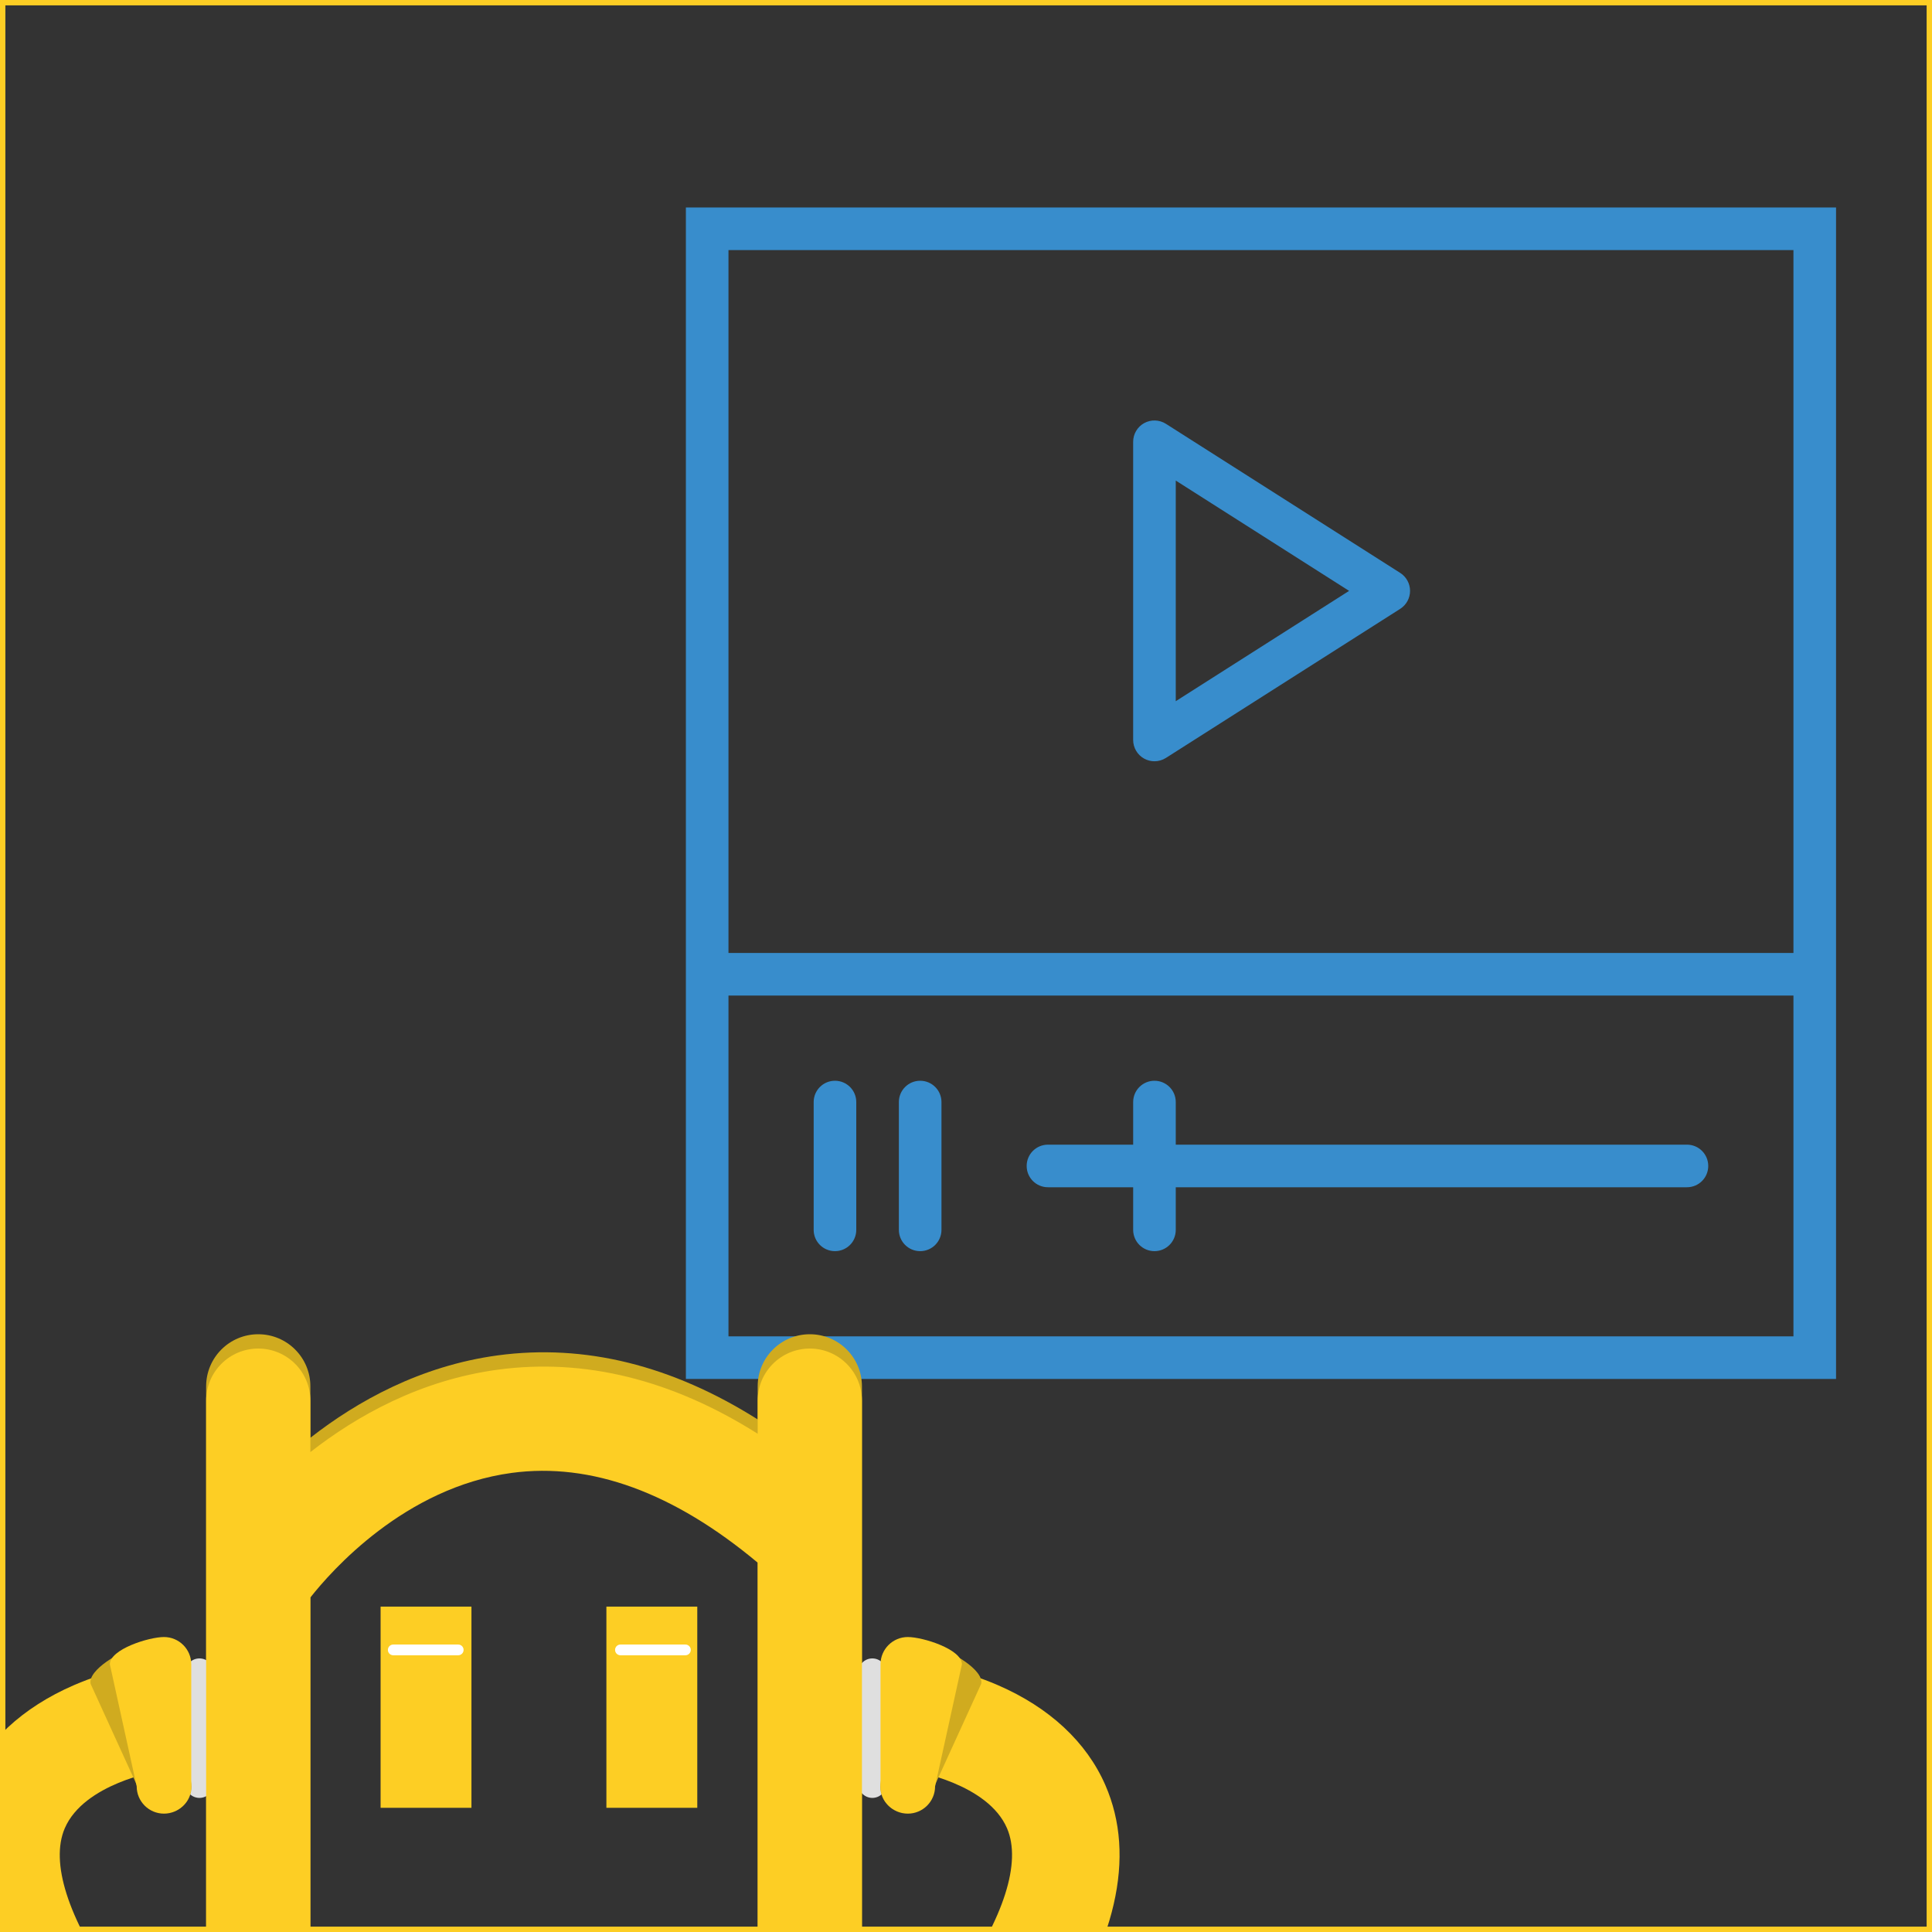 <?xml version="1.0" encoding="utf-8"?>
<!-- Generator: Adobe Illustrator 16.0.0, SVG Export Plug-In . SVG Version: 6.00 Build 0)  -->
<!DOCTYPE svg PUBLIC "-//W3C//DTD SVG 1.1//EN" "http://www.w3.org/Graphics/SVG/1.1/DTD/svg11.dtd">
<svg version="1.1" xmlns="http://www.w3.org/2000/svg" xmlns:xlink="http://www.w3.org/1999/xlink" x="0px" y="0px" width="1080px"
	 height="1080px" viewBox="0 0 1080 1080" enable-background="new 0 0 1080 1080" xml:space="preserve">
<rect x="0" y="0" width="1080" height="1080" fill="#333333" stroke="none"/>
<g id="VIDEO">
	<g id="Layer_24">
		<g>
			<path fill="#388DCC" d="M639.624,424.089c1.785,0.976,3.762,1.464,5.727,1.464c2.227,0,4.441-0.631,6.394-1.857l130.973-83.346
				c3.428-2.19,5.512-5.977,5.512-10.049s-2.084-7.858-5.512-10.049l-130.973-83.346c-3.69-2.321-8.298-2.477-12.134-0.393
				c-3.797,2.095-6.166,6.096-6.166,10.442v166.691C633.444,417.992,635.813,421.993,639.624,424.089z M657.257,268.637
				l96.896,61.664l-96.896,61.664V268.637z"/>
			<path fill="#388DCC" d="M383.408,115.984v654.858h642.95V115.984H383.408z M1002.545,139.797v392.914H407.221V139.797H1002.545z
				 M407.221,747.029V556.524h595.324v190.505H407.221z"/>
			<path fill="#388DCC" d="M943.014,639.869H657.257v-23.812c0-6.585-5.321-11.907-11.906-11.907
				c-6.584,0-11.906,5.322-11.906,11.907v23.812h-47.625c-6.586,0-11.908,5.324-11.908,11.907s5.322,11.905,11.908,11.905h47.625
				v23.814c0,6.584,5.322,11.906,11.906,11.906c6.585,0,11.906-5.322,11.906-11.906v-23.814h285.757
				c6.584,0,11.906-5.322,11.906-11.905S949.598,639.869,943.014,639.869z"/>
			<path fill="#388DCC" d="M466.754,604.15c-6.585,0-11.907,5.322-11.907,11.907v71.438c0,6.584,5.322,11.906,11.907,11.906
				c6.583,0,11.906-5.322,11.906-11.906v-71.438C478.66,609.473,473.337,604.15,466.754,604.15z"/>
			<path fill="#388DCC" d="M514.38,604.15c-6.585,0-11.907,5.322-11.907,11.907v71.438c0,6.584,5.322,11.906,11.907,11.906
				c6.583,0,11.906-5.322,11.906-11.906v-71.438C526.286,609.473,520.963,604.15,514.38,604.15z"/>
		</g>
	</g>
	<g id="Layer_25">
		<g>
			<g>
				<path fill="#FDCE24" d="M559.694,1156.542c-5.943,0-11.943-1.759-17.183-5.424c-13.576-9.499-16.879-28.205-7.379-41.779
					c26.101-37.285,35.978-68.294,27.806-87.315c-10.779-25.093-51.852-31.918-52.263-31.979l0.152,0.022l8.279-59.426
					c1.88,0.262,18.938,2.806,38.708,11.371c28.813,12.482,49.591,31.808,60.087,55.887c17.438,40.021,6.143,89.089-33.591,145.841
					C578.474,1152.078,569.159,1156.541,559.694,1156.542z"/>
			</g>
			<g>
				<path fill="#FDCE24" d="M539.926,1155.701h-53.162c0.255-28.766,23.643-52.008,52.467-52.008
					c22.252,0,41.271,13.837,48.915,33.373c2.317,5.922,3.59,12.366,3.59,19.107c0,28.751-23.135,52.089-51.811,52.463V1155.701z"/>
				<path fill="#D0AA2B" d="M537.926,1210.663v-52.962h-53.179l0.018-2.018c0.264-29.771,24.697-53.99,54.467-53.99
					c22.612,0,42.545,13.599,50.778,34.645c2.474,6.319,3.728,12.993,3.728,19.836c0,29.644-24.128,54.076-53.785,54.463
					L537.926,1210.663z M488.822,1153.701h53.104v52.868c26.543-1.413,47.81-23.607,47.81-50.396c0-6.342-1.162-12.525-3.452-18.379
					c-7.63-19.501-26.1-32.102-47.052-32.102C512.323,1105.693,490.12,1127.048,488.822,1153.701z"/>
			</g>
			<path fill="#D0AB1F" d="M539.926,1155.701h-23.558c0.254-12.415,10.389-22.402,22.864-22.402
				c12.64,0,22.886,10.241,22.886,22.875c0,12.401-9.874,22.49-22.191,22.857V1155.701z"/>
		</g>
		<g>
			<g>
				<path fill="#FDCE24" d="M39.443,1156.542c-9.46,0-18.77-4.463-24.606-12.803c-39.714-56.752-51.01-105.82-33.574-145.841
					c10.492-24.079,31.259-43.404,60.059-55.887c19.762-8.565,36.82-11.109,38.7-11.371l8.279,59.426l0.153-0.022
					c-0.412,0.062-41.479,6.887-52.253,31.979c-8.167,19.021,1.705,50.03,27.796,87.315c9.5,13.575,6.195,32.28-7.379,41.779
					C51.382,1154.782,45.383,1156.542,39.443,1156.542z"/>
			</g>
			<g>
				<path fill="#FDCE24" d="M59.203,1155.701h53.162c-0.255-28.766-23.643-52.008-52.468-52.008
					c-22.242,0-41.252,13.837-48.893,33.373c-2.316,5.922-3.587,12.366-3.587,19.107c0,28.751,23.124,52.089,51.786,52.463V1155.701
					z"/>
				<path fill="#D0AA2B" d="M61.203,1210.663l-2.026-0.026c-29.644-0.387-53.76-24.819-53.76-54.463
					c0-6.844,1.254-13.518,3.725-19.836c8.23-21.046,28.153-34.645,50.755-34.645c29.769,0,54.204,24.22,54.468,53.99l0.018,2.018
					h-53.18V1210.663z M59.897,1105.693c-20.943,0-39.404,12.601-47.03,32.102c-2.289,5.853-3.45,12.036-3.45,18.379
					c0,26.788,21.256,48.982,47.786,50.396v-52.868h53.104C109.009,1127.048,86.805,1105.693,59.897,1105.693z"/>
			</g>
			<path fill="#D0AB1F" d="M59.203,1155.701H82.76c-0.253-12.415-10.389-22.402-22.863-22.402
				c-12.634,0-22.875,10.241-22.875,22.875c0,12.401,9.869,22.49,22.182,22.857V1155.701z"/>
		</g>
		<path fill="#D0AB1F" d="M452.705,745.85c-16.11,0-29.155,13.015-29.155,29.125v18.492
			c-48.039-30.303-96.717-42.327-145.216-35.816c-43.267,5.824-78.706,25.668-104.836,46.071v-28.747
			c0-16.11-13.047-29.125-29.126-29.125c-16.095,0-29.14,13.015-29.14,29.125v427.747c0,16.08,13.045,29.095,29.14,29.095
			c16.08,0,29.126-13.015,29.126-29.095v-317.71c11.598-14.734,52.719-61.584,112.603-69.656
			c44.262-5.945,90.471,10.92,137.449,50.185v337.182c0,16.08,13.045,29.095,29.155,29.095c16.08,0,29.127-13.015,29.127-29.095
			V774.975C481.832,758.864,468.785,745.85,452.705,745.85z"/>
		<path fill="#DFDFDF" d="M479.832,997.233c0,4.312,3.495,7.806,7.806,7.806l0,0c4.311,0,7.806-3.494,7.806-7.806v-62.365
			c0-4.312-3.495-7.806-7.806-7.806l0,0c-4.311,0-7.806,3.494-7.806,7.806V997.233z"/>
		<path fill="#D0AB1F" d="M492.403,995.734c-1.688,7.851,3.309,15.582,11.16,17.271l0,0c7.85,1.687,15.582-3.31,17.27-11.159
			l27.645-60.564c1.688-7.85-17.29-18.587-25.141-20.273l0,0c-7.851-1.688-15.582,3.309-17.271,11.159L492.403,995.734z"/>
		<path fill="#FDCE24" d="M492.212,998.579c0,8.425,6.829,15.254,15.255,15.254l0,0c8.424,0,15.254-6.829,15.254-15.254l15-68.215
			c0-8.425-21.831-15.255-30.254-15.255l0,0c-8.426,0-15.255,6.83-15.255,15.255V998.579z"/>
		<path fill="#D0AB1F" d="M481.832,1286.658c0,9.829-7.968,17.797-17.797,17.797h-40.677c-9.83,0-17.797-7.968-17.797-17.797l0,0
			c0-9.829,7.967-17.797,17.797-17.797h40.677C473.864,1268.861,481.832,1276.829,481.832,1286.658L481.832,1286.658z"/>
		<path fill="#D0AB1F" d="M180.221,1286.658c0,9.829-7.968,17.797-17.797,17.797h-40.677c-9.829,0-17.797-7.968-17.797-17.797l0,0
			c0-9.829,7.968-17.797,17.797-17.797h40.677C172.253,1268.861,180.221,1276.829,180.221,1286.658L180.221,1286.658z"/>
		<path fill="#DFDFDF" d="M119.297,997.233c0,4.312-3.495,7.806-7.806,7.806l0,0c-4.311,0-7.806-3.494-7.806-7.806v-62.365
			c0-4.312,3.495-7.806,7.806-7.806l0,0c4.311,0,7.806,3.494,7.806,7.806V997.233z"/>
		<path fill="#D0AB1F" d="M106.725,995.734c1.688,7.851-3.309,15.582-11.159,17.271l0,0c-7.851,1.687-15.583-3.31-17.27-11.159
			l-27.642-60.564c-1.688-7.85,17.287-18.587,25.137-20.273l0,0c7.851-1.688,15.583,3.309,17.271,11.159L106.725,995.734z"/>
		<path fill="#FDCE24" d="M452.705,753.85c-16.11,0-29.155,13.015-29.155,29.125v18.492
			c-48.039-30.303-96.717-42.327-145.216-35.816c-43.267,5.824-78.706,25.668-104.836,46.071v-28.747
			c0-16.11-13.047-29.125-29.126-29.125c-16.095,0-29.14,13.015-29.14,29.125v427.747c0,16.08,13.045,29.095,29.14,29.095
			c16.08,0,29.126-13.015,29.126-29.095v-317.71c11.598-14.734,52.719-61.584,112.603-69.656
			c44.262-5.945,90.471,10.92,137.449,50.185v337.182c0,16.08,13.045,29.095,29.155,29.095c16.08,0,29.127-13.015,29.127-29.095
			V782.975C481.832,766.864,468.785,753.85,452.705,753.85z"/>
		<rect x="212.756" y="898.109" fill="#FDCE24" width="50.787" height="112.467"/>
		<rect x="338.981" y="898.109" fill="#FDCE24" width="50.803" height="112.467"/>
		<path fill="#FDCE24" d="M106.916,998.579c0,8.425-6.83,15.254-15.254,15.254l0,0c-8.424,0-15.254-6.829-15.254-15.254l-15-68.215
			c0-8.425,21.83-15.255,30.254-15.255l0,0c8.425,0,15.254,6.83,15.254,15.255V998.579z"/>
		<g>
			<path fill="#FDCE24" d="M479.1,1185.116c28.852,0,52.486,22.997,52.486,51.09v2.124c0,28.063-23.635,51.029-52.486,51.029
				H117.946c-28.837,0-52.455-22.967-52.455-51.029v-2.124c0-28.093,23.618-51.09,52.455-51.09H479.1z"/>
			<path fill="#D0AA2B" d="M479.1,1291.359H117.946c-30.026,0-54.455-23.789-54.455-53.029v-2.124
				c0-29.273,24.428-53.09,54.455-53.09H479.1c30.044,0,54.487,23.816,54.487,53.09v2.124
				C533.587,1267.57,509.144,1291.359,479.1,1291.359z M117.946,1187.116c-27.821,0-50.455,22.021-50.455,49.09v2.124
				c0,27.035,22.634,49.029,50.455,49.029H479.1c27.838,0,50.486-21.994,50.486-49.029v-2.124c0-27.068-22.648-49.09-50.486-49.09
				H117.946z"/>
		</g>
		<g>
			<path fill="#FFFFFF" d="M256.149,925.308h-36.317c-1.657,0-3-1.344-3-3c0-1.657,1.343-3,3-3h36.317c1.657,0,3,1.343,3,3
				C259.149,923.964,257.806,925.308,256.149,925.308z"/>
		</g>
		<g>
			<path fill="#FFFFFF" d="M383.149,925.308h-36.317c-1.657,0-3-1.344-3-3c0-1.657,1.343-3,3-3h36.317c1.657,0,3,1.343,3,3
				C386.149,923.964,384.806,925.308,383.149,925.308z"/>
		</g>
		<path fill="#F7D159" d="M300.984,1208.637c87.917,0,168.405,10.238,230.593,27.212c-0.2-27.93-23.748-50.732-52.477-50.732
			H117.946c-28.837,0-52.455,22.997-52.455,51.09v1.006C128.323,1219.425,210.739,1208.637,300.984,1208.637z"/>
	</g>
</g>
<g id="MOLDURA">
	<rect fill="none" stroke="#FDCE24" stroke-width="6" stroke-miterlimit="10" width="1080" height="1080"/>
</g>
</svg>
